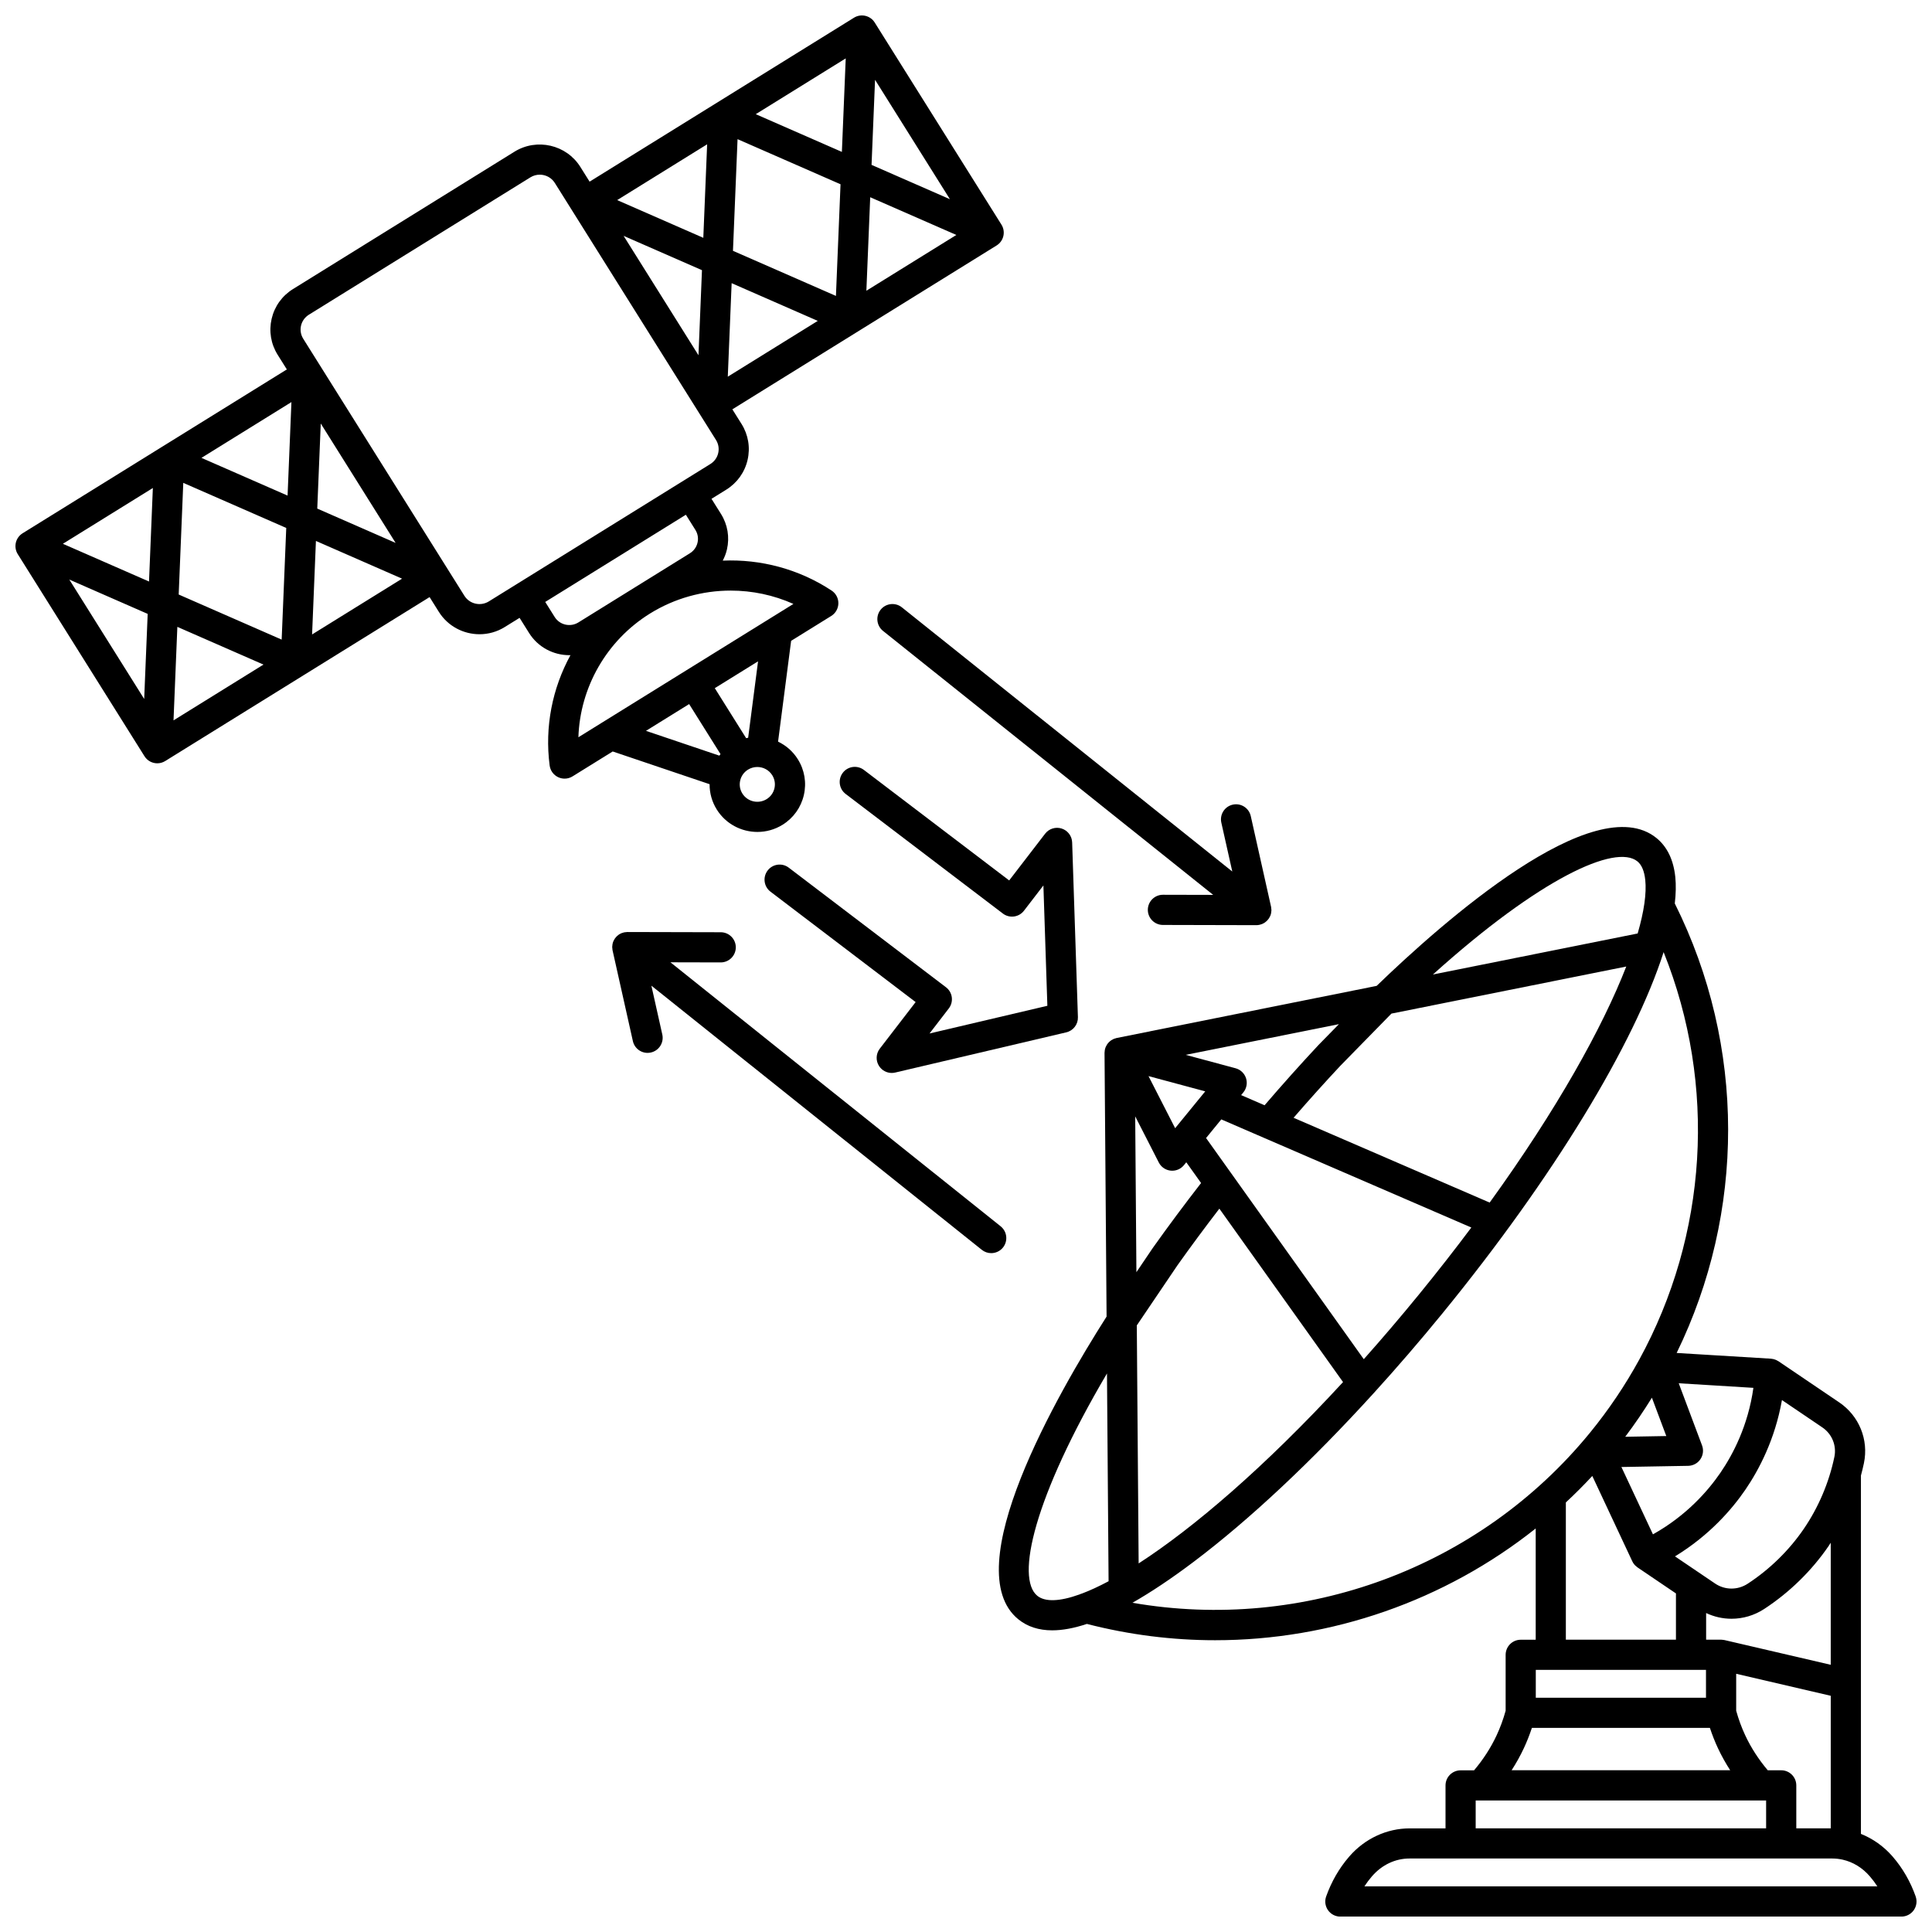 <?xml version="1.0" encoding="UTF-8"?>
<!-- Uploaded to: SVG Repo, www.svgrepo.com, Generator: SVG Repo Mixer Tools -->
<svg width="800px" height="800px" version="1.1" viewBox="144 144 512 512" xmlns="http://www.w3.org/2000/svg">
 <defs>
  <clipPath id="b">
   <path d="m408 363h243.9v288.9h-243.9z"/>
  </clipPath>
  <clipPath id="a">
   <path d="m148.09 148.09h262.91v216.91h-262.91z"/>
  </clipPath>
 </defs>
 <g clip-path="url(#b)">
  <path d="m651.67 646.57c-1.398-3.941-3.438-7.473-6.043-10.492l-0.109-0.129c-2.328-2.672-5.203-4.691-8.352-5.949v-94.965c0.293-1.09 0.562-2.188 0.793-3.289 1.297-6.215-1.277-12.535-6.551-16.105l-16.098-10.898c-0.078-0.055-0.168-0.086-0.25-0.133-0.117-0.066-0.23-0.137-0.355-0.191-0.125-0.059-0.254-0.098-0.383-0.141-0.117-0.039-0.234-0.078-0.355-0.109-0.137-0.031-0.273-0.051-0.41-0.066-0.086-0.012-0.168-0.035-0.254-0.039-5.215-0.309-10.449-0.633-15.684-0.953-3.098-0.191-6.191-0.375-9.289-0.566 18.121-37.145 18.426-81.199-0.492-119.12 0.293-2.562 0.348-4.91 0.133-7.008-0.473-4.562-2.164-8.051-5.019-10.355-16.406-13.246-56.555 22.219-74.129 39.203l-68.898 13.812c-0.008 0-0.012 0.004-0.02 0.008-0.062 0.012-0.117 0.035-0.18 0.051-0.152 0.039-0.301 0.086-0.445 0.141-0.047 0.02-0.098 0.027-0.141 0.047-0.031 0.016-0.062 0.035-0.094 0.051-0.176 0.082-0.348 0.176-0.512 0.281-0.027 0.016-0.055 0.027-0.078 0.047-0.016 0.008-0.023 0.023-0.039 0.031-0.172 0.117-0.328 0.254-0.48 0.402-0.023 0.02-0.047 0.039-0.07 0.062-0.012 0.012-0.02 0.027-0.035 0.043-0.02 0.02-0.035 0.047-0.055 0.066-0.059 0.062-0.117 0.117-0.172 0.184-0.051 0.062-0.09 0.129-0.133 0.191-0.027 0.039-0.062 0.07-0.09 0.109-0.016 0.023-0.027 0.055-0.043 0.078-0.105 0.172-0.203 0.344-0.281 0.527-0.012 0.023-0.027 0.047-0.035 0.07-0.004 0.008-0.004 0.012-0.008 0.016-0.086 0.207-0.148 0.422-0.195 0.641-0.008 0.031-0.02 0.059-0.023 0.09-0.008 0.043-0.008 0.09-0.016 0.133-0.027 0.164-0.043 0.332-0.051 0.5-0.004 0.055-0.012 0.105-0.012 0.16 0 0.008-0.004 0.016-0.004 0.023l0.543 69.875c-13.051 20.488-39.809 66.961-23.363 80.242 2.402 1.938 5.391 2.906 8.961 2.906 2.723 0 5.789-0.57 9.184-1.699 11.258 2.898 22.668 4.32 33.98 4.32 30.785 0 60.82-10.434 84.961-29.617v29.488h-3.969c-2.207 0-4 1.789-4 4v14.82c-0.621 2.25-1.426 4.453-2.41 6.555-1.555 3.32-3.57 6.41-5.961 9.234h-3.562c-2.207 0-4 1.789-4 4v11.383h-9.52c-6.031 0-11.848 2.703-15.938 7.398l-0.125 0.145c-2.613 3.031-4.648 6.566-6.051 10.504-0.438 1.223-0.25 2.582 0.5 3.644s1.969 1.691 3.266 1.691l148.69-0.008c1.301 0 2.519-0.633 3.266-1.691 0.75-1.062 0.938-2.422 0.504-3.644zm-116.6-18.043v-7.387h76.969v7.387zm15.93-41.996h45.105v7.387h-45.105zm65.039 26.613h-3.562c-2.387-2.828-4.406-5.914-5.961-9.234-0.984-2.102-1.789-4.305-2.41-6.555v-9.785l25.059 5.832v35.129h-9.129v-11.383c0-2.215-1.789-4.004-3.996-4.004zm13.125-27.957-28.152-6.551c-0.016-0.004-0.027-0.004-0.043-0.008-0.133-0.027-0.273-0.039-0.41-0.055-0.137-0.016-0.27-0.039-0.402-0.039-0.016 0-0.031-0.004-0.047-0.004h-3.969v-7.059c2.129 1.008 4.426 1.516 6.727 1.516 3 0 6.004-0.859 8.641-2.578 6.691-4.367 12.602-10.137 17.086-16.684 0.199-0.289 0.379-0.59 0.57-0.883zm0.961-55.074c-1.414 6.793-4.227 13.395-8.133 19.098-3.894 5.688-9.031 10.703-14.855 14.504-2.641 1.719-6.019 1.699-8.613-0.059l-10.633-7.199c9.102-5.547 15.07-12.438 18.645-17.66 3.578-5.231 7.848-13.293 9.699-23.766l10.68 7.231c2.586 1.742 3.844 4.824 3.211 7.852zm-21.457-18.32c-1.402 10-5.41 17.641-8.727 22.484-3.324 4.852-9.016 11.371-17.891 16.34l-8.359-17.848 17.699-0.309c1.297-0.023 2.508-0.676 3.234-1.75 0.73-1.074 0.895-2.438 0.438-3.652l-6.18-16.477c2.746 0.168 5.492 0.332 8.242 0.5 3.848 0.242 7.699 0.477 11.543 0.711zm-26.895 2.613 3.812 10.16-10.883 0.191c2.535-3.356 4.883-6.82 7.07-10.352zm-108.86-80.191 0.59-0.723c0.855-1.051 1.125-2.465 0.707-3.754-0.418-1.293-1.457-2.281-2.769-2.637l-13.219-3.551 40.602-8.137-5.41 5.527c-4.777 5.109-9.574 10.477-14.289 15.965zm-17.488 8.77-7.059-13.805 15.035 4.039zm-4.332 9.09c0.613 1.203 1.793 2.012 3.137 2.156 0.145 0.016 0.281 0.023 0.426 0.023 1.191 0 2.332-0.535 3.098-1.469l0.625-0.77 3.922 5.496c-4.434 5.715-8.73 11.48-12.816 17.234l-4.324 6.398-0.32-41.301zm-5.34 106.25-0.488-63.078 10.789-15.953c3.527-4.965 7.25-9.988 11.09-14.988l32.777 45.961c-20.887 22.68-39.742 38.727-54.168 48.059zm59.664-54.125-41.797-58.609 4.035-4.941 66.262 28.656c-4.324 5.777-8.938 11.691-13.863 17.723-4.957 6.07-9.84 11.781-14.637 17.172zm33.359-41.504-51.965-22.473c4.113-4.746 8.273-9.371 12.379-13.762l13.555-13.848 62.23-12.473c-6.285 16.152-18.363 37.867-36.199 62.555zm39.148-90.43c1.141 0.922 1.844 2.59 2.09 4.961 0.363 3.504-0.312 8.289-2.016 14.156l-54.262 10.875c28.379-25.566 48.402-34.66 54.188-29.992zm-159.02 194.64c-5.773-4.664-0.906-26.055 18.457-58.922l0.426 55.062c-2.562 1.363-4.922 2.453-7.059 3.258-0.234 0.062-0.457 0.145-0.672 0.25-5.254 1.883-9.094 2.016-11.152 0.352zm25.203 1.848c4.93-2.805 10.332-6.414 16.203-10.84 14.84-11.184 31.266-26.609 47.625-44.59 0.027-0.027 0.055-0.059 0.082-0.09 6.113-6.723 12.219-13.793 18.227-21.152 29.504-36.129 50.859-71.445 58.633-95.762 14.172 35.305 11.629 75-6.484 108.05 0 0.004-0.004 0.004-0.004 0.004-3.691 6.731-8.023 13.184-12.992 19.27-29.367 35.961-75.969 52.965-121.29 45.109zm114.86-26.59c2.41-2.242 4.746-4.582 7.008-7.016l10.594 22.609c0.062 0.137 0.141 0.262 0.215 0.387 0.023 0.035 0.039 0.078 0.062 0.113 0.129 0.199 0.277 0.375 0.438 0.543 0.039 0.043 0.086 0.082 0.129 0.125 0.141 0.137 0.289 0.262 0.449 0.375 0.031 0.023 0.055 0.051 0.082 0.07l10.199 6.906v12.254h-29.176zm-11.133 65.133c0.816-1.746 1.523-3.551 2.133-5.391h47.172c0.609 1.836 1.316 3.644 2.133 5.387 0.945 2.019 2.035 3.969 3.246 5.844h-57.926c1.207-1.871 2.297-3.816 3.242-5.84zm-42.25 36.609c0.59-0.914 1.234-1.773 1.926-2.578l0.109-0.125c2.633-3.019 6.156-4.68 9.93-4.68h112c0.938 0 1.859 0.105 2.758 0.305 0.023 0.004 0.043 0.012 0.062 0.016 2.688 0.613 5.144 2.106 7.09 4.336l0.098 0.113c0.711 0.82 1.363 1.695 1.961 2.617z"/>
 </g>
 <g clip-path="url(#a)">
  <path d="m332.05 351.82c-0.016 2.359 0.629 4.68 1.914 6.731 2.394 3.82 6.531 5.922 10.758 5.922 2.281 0 4.59-0.613 6.664-1.898 2.875-1.785 4.879-4.578 5.641-7.863 0.762-3.281 0.191-6.66-1.598-9.516-1.312-2.094-3.148-3.656-5.231-4.656l3.461-26.711 10.629-6.59c1.16-0.719 1.871-1.98 1.891-3.344s-0.66-2.644-1.801-3.394c-8.676-5.719-18.805-8.363-28.836-7.93 0.48-0.926 0.863-1.91 1.105-2.953 0.754-3.25 0.191-6.602-1.586-9.434l-2.504-3.992 3.902-2.422c2.883-1.789 4.894-4.586 5.656-7.883 0.762-3.289 0.191-6.676-1.602-9.539l-2.43-3.871 70.031-43.426c0.902-0.562 1.547-1.457 1.789-2.496 0.238-1.035 0.059-2.125-0.508-3.027l-33.586-53.559c-1.168-1.863-3.625-2.434-5.496-1.273l-70.062 43.445-2.449-3.906c-3.699-5.898-11.531-7.707-17.461-4.035l-58.699 36.406c-2.883 1.789-4.894 4.586-5.656 7.883-0.762 3.289-0.191 6.676 1.602 9.539l2.43 3.871-70.031 43.426c-0.902 0.562-1.547 1.457-1.789 2.496-0.238 1.035-0.059 2.125 0.508 3.027l33.586 53.559c0.758 1.211 2.059 1.875 3.391 1.875 0.719 0 1.449-0.195 2.102-0.602l70.062-43.445 2.449 3.906c2.402 3.832 6.547 5.938 10.781 5.938 2.289 0 4.602-0.613 6.68-1.902l3.938-2.441 2.523 4.023c2.375 3.789 6.477 5.871 10.664 5.871 0.102 0 0.199-0.008 0.301-0.012-4.801 8.77-6.863 18.98-5.519 29.246 0.176 1.348 1.023 2.512 2.25 3.094 0.543 0.258 1.129 0.387 1.715 0.387 0.734 0 1.465-0.203 2.106-0.602l10.641-6.598zm2.578-7.57-19.438-6.566 11.441-7.094 8.316 13.262c-0.109 0.129-0.219 0.262-0.32 0.398zm14.609 8.652c-0.277 1.199-1.012 2.223-2.066 2.875-2.184 1.355-5.07 0.695-6.43-1.477-0.652-1.039-0.859-2.269-0.582-3.461 0.277-1.199 1.012-2.223 2.066-2.875 0.77-0.477 1.621-0.703 2.469-0.703 1.559 0 3.082 0.773 3.961 2.18 0.652 1.043 0.859 2.269 0.582 3.461zm-6.969-13.387c-0.176 0.035-0.352 0.066-0.527 0.109l-8.312-13.254 11.465-7.109zm-13.164-101.37-19.84-31.641 20.766 9.094zm8.789-19.102 22.824 9.996-23.844 14.785zm0.352-8.574 1.215-29.59 27.289 11.953-1.215 29.59zm36.371-14.199 22.828 9.996-23.844 14.785zm0.355-8.574 0.926-22.547 19.84 31.641zm-7.863-3.441-22.824-9.996 23.844-14.785zm-36.723 22.77-22.828-9.996 23.844-14.785zm-101.38 49.211 19.84 31.641-20.766-9.094zm-8.793 19.102-22.824-9.996 23.844-14.785zm-0.352 8.574-1.215 29.59-27.289-11.949 1.215-29.59zm-36.367 14.195-22.828-9.996 23.844-14.785zm-0.355 8.578-0.926 22.547-19.84-31.641zm7.863 3.441 22.824 9.996-23.84 14.785zm36.723-22.77 22.828 9.996-23.844 14.785zm45.824 16.023c-2.203 1.363-5.102 0.695-6.473-1.484l-42.711-68.117c-0.656-1.047-0.863-2.281-0.586-3.484 0.281-1.207 1.02-2.234 2.082-2.894l58.703-36.402c0.773-0.48 1.633-0.707 2.484-0.707 1.566 0 3.102 0.777 3.988 2.191l42.711 68.113c0.656 1.047 0.863 2.281 0.586 3.484-0.281 1.207-1.02 2.234-2.082 2.894zm17.449 4.129-2.504-3.988 37.27-23.109 2.523 4.023c0.637 1.016 0.84 2.215 0.566 3.379-0.27 1.172-0.988 2.168-2.019 2.809l-14.758 9.152c-0.008 0.004-0.016 0.008-0.023 0.012-0.008 0.004-0.016 0.008-0.02 0.016l-14.758 9.152c-2.133 1.32-4.949 0.676-6.277-1.445zm25.27-0.922 0.012-0.008c6.531-4.047 13.957-6.066 21.375-6.066 5.672 0 11.344 1.18 16.609 3.535l-28.465 17.648c-0.004 0-0.004 0.004-0.008 0.004l-28.508 17.68c0.43-13.234 7.465-25.648 18.984-32.793z"/>
 </g>
 <path d="m376.96 426.51c0.746 1.156 2.023 1.832 3.359 1.832 0.305 0 0.609-0.035 0.914-0.105l45.344-10.656c1.855-0.438 3.144-2.121 3.082-4.023l-1.527-46.309c-0.055-1.688-1.164-3.156-2.769-3.676-1.609-0.52-3.367 0.031-4.394 1.367l-9.523 12.383-38.5-29.281c-1.758-1.336-4.266-0.996-5.602 0.762-1.336 1.758-0.996 4.266 0.762 5.602l41.664 31.691c1.75 1.332 4.25 1 5.59-0.746l5.152-6.699 1.051 31.891-31.227 7.34 5.106-6.637c0.648-0.844 0.934-1.91 0.793-2.965s-0.695-2.012-1.543-2.652l-41.664-31.691c-1.758-1.34-4.266-0.996-5.602 0.762-1.336 1.758-0.996 4.266 0.762 5.602l38.465 29.258-9.5 12.348c-1.031 1.34-1.109 3.184-0.191 4.606z"/>
 <path d="m409.18 468.98-87.508-69.961 13.312 0.031h0.012c2.203 0 3.992-1.785 4-3.988 0.004-2.207-1.781-4.004-3.988-4.008l-24.762-0.059h-0.012c-0.043 0-0.086 0.012-0.129 0.012-0.18 0.008-0.355 0.023-0.531 0.055-0.074 0.012-0.145 0.02-0.219 0.035-0.207 0.047-0.414 0.109-0.617 0.191-0.027 0.012-0.055 0.02-0.078 0.027-0.188 0.078-0.367 0.176-0.543 0.281-0.02 0.012-0.039 0.031-0.059 0.043-0.066 0.043-0.121 0.09-0.184 0.137-0.133 0.098-0.258 0.199-0.375 0.309-0.059 0.055-0.113 0.113-0.172 0.176-0.109 0.117-0.211 0.242-0.305 0.367-0.047 0.062-0.094 0.125-0.137 0.191-0.105 0.164-0.199 0.336-0.281 0.516-0.016 0.035-0.039 0.07-0.055 0.105-0.09 0.215-0.156 0.438-0.207 0.664-0.016 0.07-0.023 0.145-0.035 0.215-0.031 0.176-0.047 0.352-0.055 0.527 0 0.043-0.012 0.086-0.012 0.129 0 0.035 0.008 0.066 0.012 0.102 0.004 0.188 0.023 0.375 0.055 0.566 0.012 0.059 0.012 0.121 0.023 0.18 0.004 0.012 0.004 0.027 0.008 0.039l5.379 24.035c0.48 2.156 2.621 3.519 4.773 3.027 2.156-0.48 3.512-2.621 3.027-4.773l-2.894-12.941 87.57 70.008c0.738 0.59 1.617 0.875 2.492 0.875 1.172 0 2.336-0.516 3.125-1.5 1.371-1.719 1.094-4.234-0.633-5.613z"/>
 <path d="m470.57 374.96-87.566-70.008c-1.723-1.379-4.242-1.098-5.621 0.625-1.379 1.723-1.098 4.242 0.625 5.621l87.504 69.957-13.312-0.031h-0.012c-2.203 0-3.992 1.785-4 3.988-0.004 2.207 1.781 4.004 3.988 4.008l24.762 0.059h0.012c0.238 0 0.473-0.027 0.707-0.07 0.066-0.012 0.133-0.027 0.199-0.043 0.184-0.043 0.363-0.098 0.539-0.168 0.047-0.02 0.094-0.031 0.137-0.051 0.184-0.078 0.363-0.172 0.535-0.277 0.02-0.012 0.039-0.031 0.059-0.043 0.066-0.043 0.121-0.09 0.184-0.137 0.133-0.098 0.258-0.199 0.375-0.309 0.059-0.055 0.117-0.113 0.172-0.176 0.109-0.117 0.211-0.238 0.305-0.367 0.047-0.062 0.094-0.125 0.137-0.191 0.105-0.164 0.199-0.336 0.281-0.516 0.016-0.035 0.039-0.07 0.055-0.105 0.09-0.215 0.156-0.438 0.207-0.664 0.016-0.07 0.023-0.145 0.035-0.215 0.031-0.176 0.047-0.352 0.055-0.527 0-0.043 0.012-0.086 0.012-0.129 0-0.035-0.008-0.066-0.012-0.102-0.004-0.188-0.023-0.375-0.055-0.566-0.012-0.059-0.012-0.121-0.023-0.18-0.004-0.012-0.004-0.027-0.008-0.039l-5.379-24.035c-0.48-2.152-2.617-3.512-4.773-3.027-2.156 0.48-3.512 2.621-3.027 4.773z"/>
</svg>